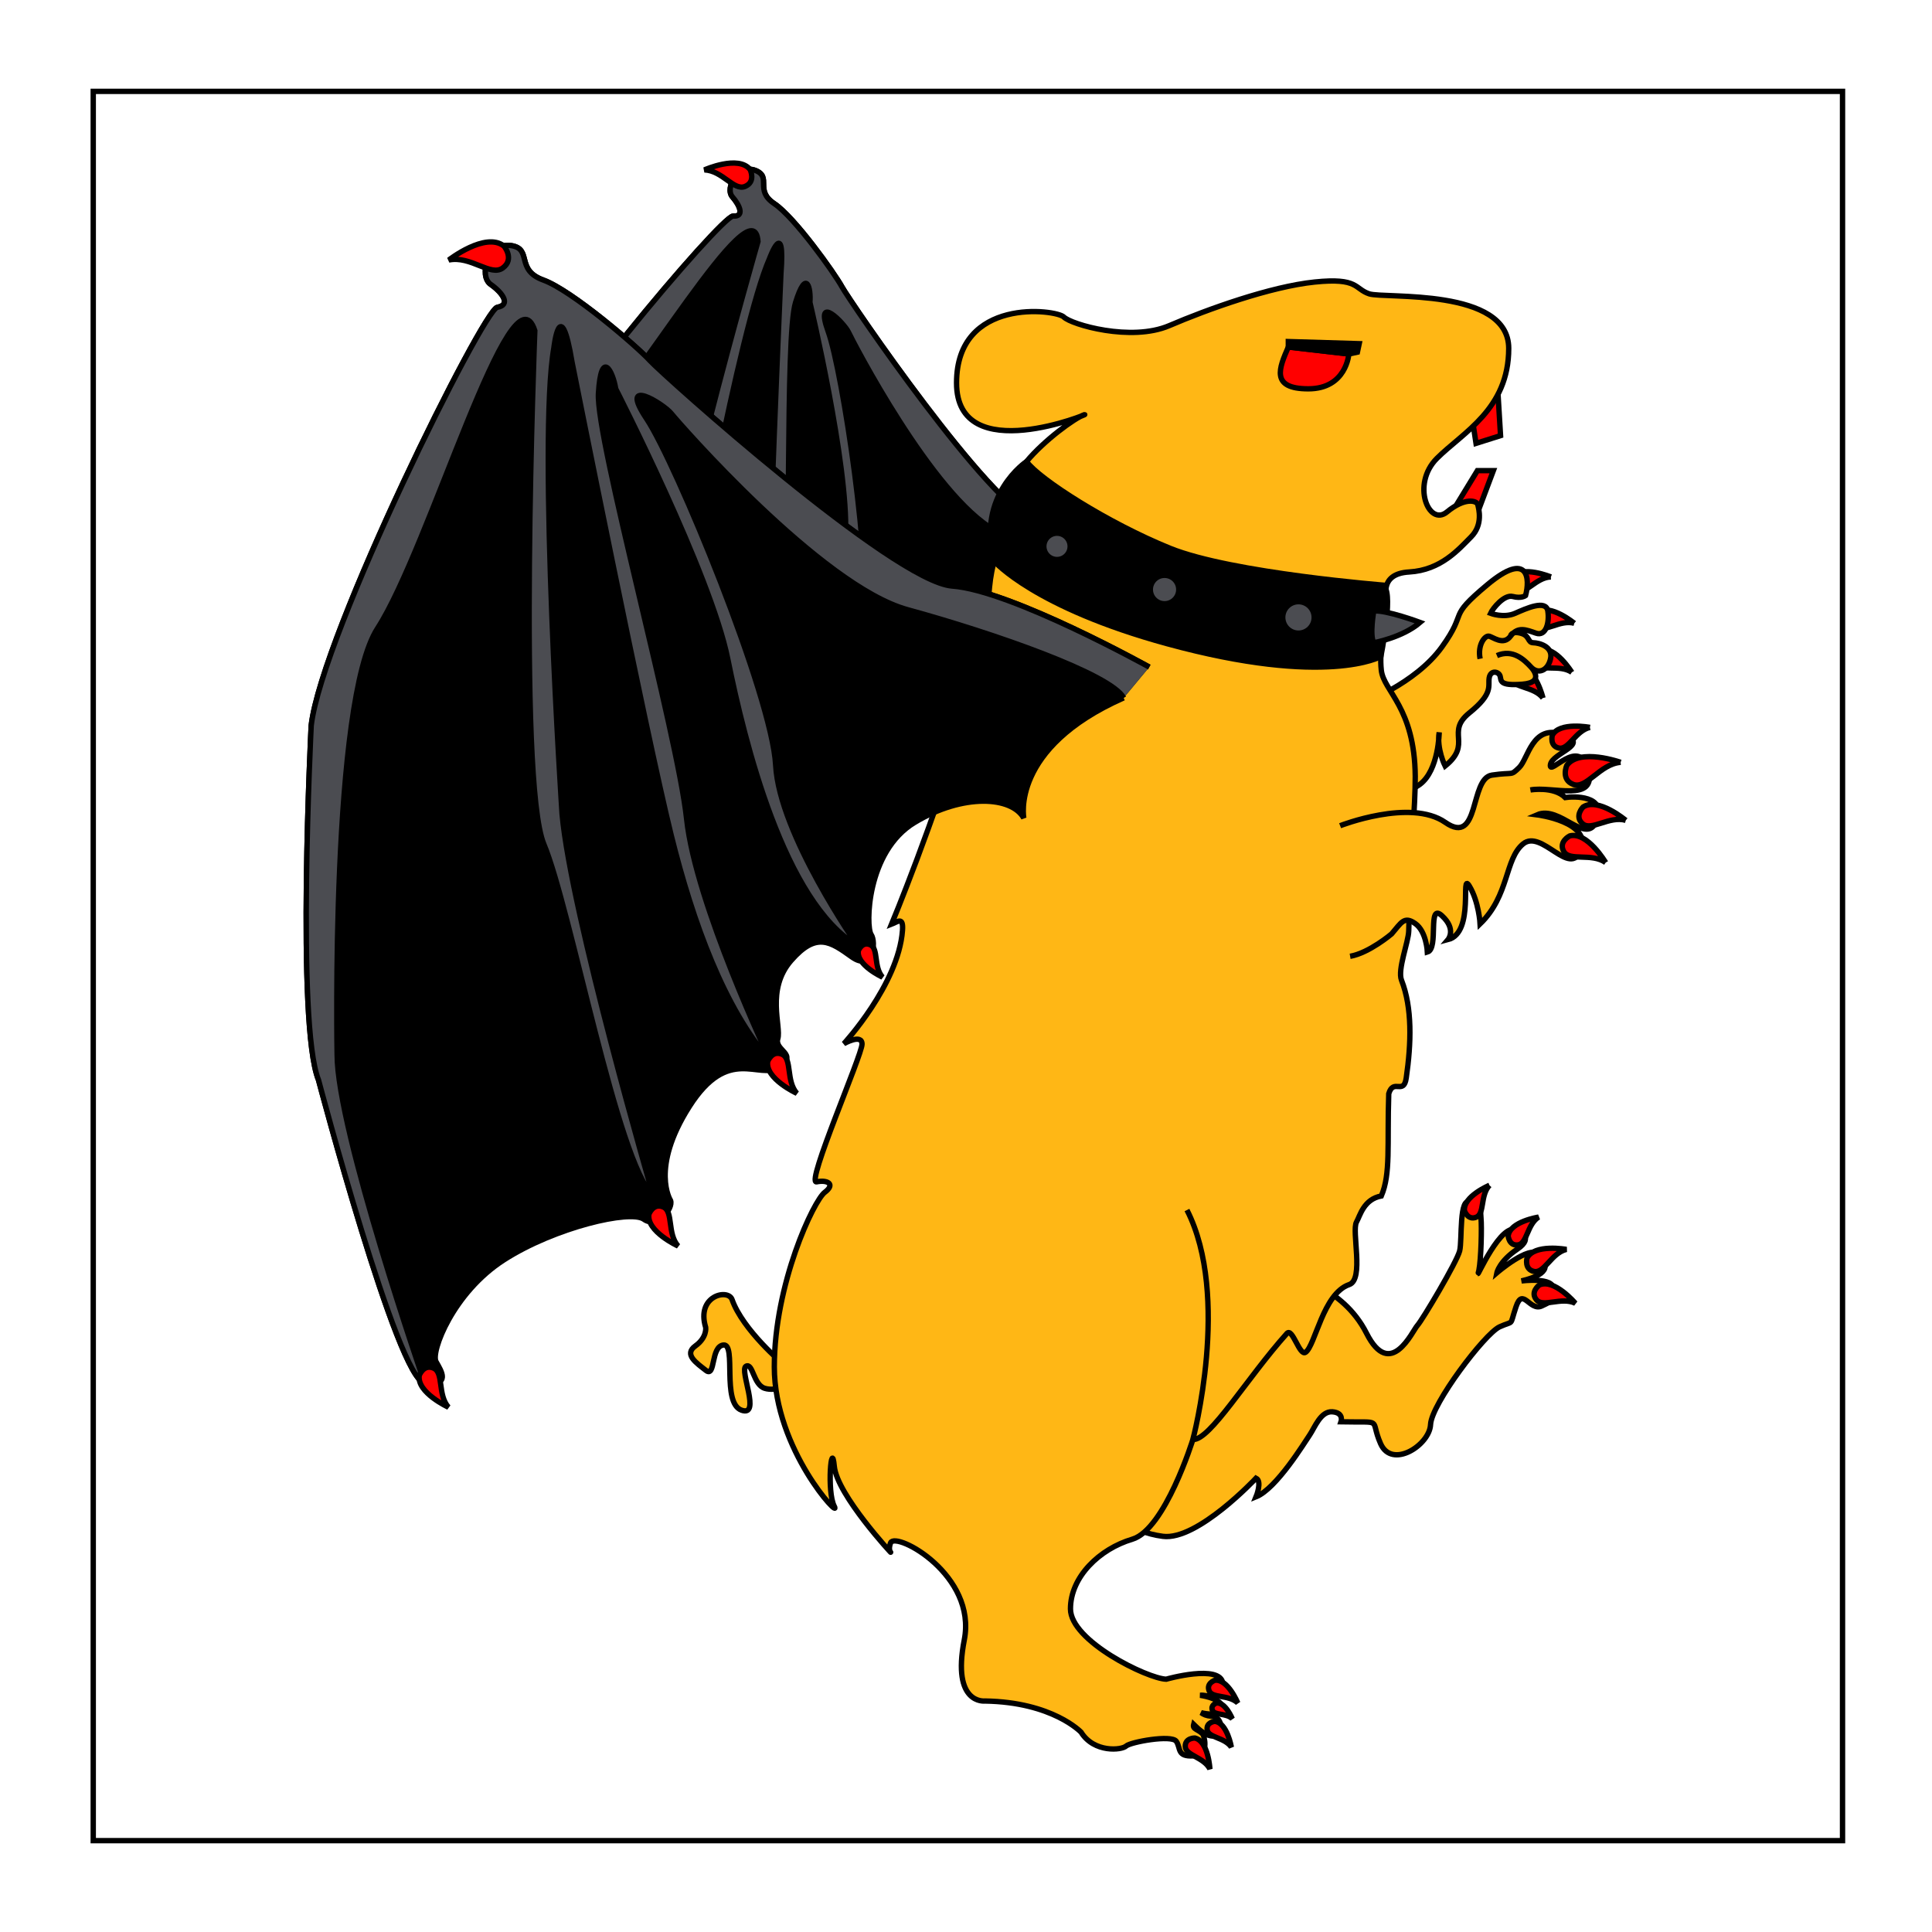 <?xml version="1.0" encoding="utf-8"?>
<!-- Generator: Adobe Illustrator 15.0.0, SVG Export Plug-In . SVG Version: 6.00 Build 0)  -->
<!DOCTYPE svg PUBLIC "-//W3C//DTD SVG 1.1//EN" "http://www.w3.org/Graphics/SVG/1.1/DTD/svg11.dtd">
<svg version="1.1" xmlns="http://www.w3.org/2000/svg" xmlns:xlink="http://www.w3.org/1999/xlink" x="0px" y="0px" width="360px"
	 height="360px" viewBox="0 0 360 360" enable-background="new 0 0 360 360" xml:space="preserve">
<g id="Field_2_">
	<g id="Field">
		<path d="M342.828,17.524v324.953H17.875V17.524H342.828 M343.828,16.524h-1H17.875h-1v1v324.953v1h1h324.953h1v-1V17.524V16.524
			L343.828,16.524z"/>
	</g>
</g>
<g id="Layer_3">
	<g>
		<path fill="#FFB715" stroke="#000000" d="M145.949,254.179c0,0-7.545-6.346-9.541-12.024c-0.734-2.089-6.728-0.729-4.912,5.194
			c0,0,0.282,1.862-1.92,3.443c-2.201,1.581,0.17,3.162,1.977,4.573c1.806,1.41,0.846-4.518,3.274-4.744
			c2.428-0.224-0.395,10.784,3.331,12.14c3.726,1.354-0.452-7.509,0.847-8.186c1.298-0.679,1.354,3.461,3.5,4.12
			c2.146,0.659,4.968-0.791,4.968-0.791L145.949,254.179z"/>
		<polygon fill="#FF0000" stroke="#000000" points="273.801,74.483 275.034,82.613 279.606,81.173 279.013,71.435 		"/>
		<polyline fill="#FF0000" stroke="#000000" points="271.052,94.638 275.29,87.694 278.266,87.694 275.403,95.315 271.052,95.315 		
			"/>
		<g>
			<path stroke="#000000" d="M218.495,115.818c0,0-17.33-16.092-25.719-18.807c-8.389-2.715-34.465-40.96-35.882-43.549
				s-8.847-13.003-12.617-15.517c-3.77-2.514-0.372-4.946-3.521-6.187c-3.149-1.241-5.749,3.254-4.291,4.92
				c1.458,1.665,2.258,3.729,0.146,3.584c-2.111-0.146-37.085,41.112-41.959,54.103c0,0-12.869,42.863-11.602,51.764
				c0,0,0.822,46.414,4.587,47.807c3.766,1.392,2.876-1.066,2.43-2.672c-0.446-1.602,4.932-9.429,13.496-12.365
				c8.564-2.937,20.196-2.786,21.787-0.9c1.591,1.884,4.703-0.526,4.545-1.777c0,0-1.847-5.403,6.083-12.976
				c7.93-7.574,11.055-1.297,14.437-2.52c3.382-1.223-0.12-2.551,0.841-4.182c0.961-1.631-0.008-7.563,4.728-10.881
				c4.737-3.317,6.394-1.322,8.934,1.636c2.541,2.958,4.129-1.225,3.618-2.565c-0.511-1.339,2.26-12.234,10.343-14.729
				c8.081-2.495,15.017-0.323,15.998,3.279"/>
			<path fill="#4B4C51" stroke="#000000" d="M218.495,115.818c0,0-17.33-16.092-25.719-18.807
				c-8.389-2.715-34.465-40.96-35.882-43.549s-8.847-13.003-12.617-15.517c-3.77-2.514-0.372-4.946-3.521-6.187
				c-3.149-1.241-5.749,3.254-4.291,4.92c1.458,1.665,2.258,3.729,0.146,3.584c-2.111-0.146-37.085,41.112-41.959,54.103
				c0,0-12.869,42.863-11.602,51.764c0,0,0.822,46.414,4.587,47.807c0,0-3.687-39.791-0.977-50.818c0,0,11.663-51.611,21.1-60.492
				c10.383-9.771,32.656-48.828,33.476-37.634c0,0-18.632,64.789-17.024,74.962c1.607,10.173-0.741,48.876,3.332,54.953
				c0,0-1.864-43.834,0.389-58.7c0,0,9.783-55.185,15.465-68.047c0,0,2.931-7.938,2.116,2.785c0,0-2.515,56.38-2.484,72.209
				c0.027,13.687,1.586,27.16,6.339,36.31c0,0-5.24-25.397-3.51-38.136c1.731-12.738,0.362-58.446,2.381-64.952
				c2.019-6.506,2.891-2.651,2.671-0.044c0,0,7.178,30.332,6.636,43.223c-0.542,12.89-0.489,37.363,8.606,46.32
				c0,0-7.375-18.991-5.437-29.157c1.938-10.167-3.718-47.546-6.385-54.924c-2.668-7.377,3.028-1.496,3.76,0.084
				c0.732,1.581,15.622,30.448,27.325,36.965c11.701,6.517,27.26,16.643,28.265,20.53"/>
			<path fill="#FF0000" stroke="#000000" d="M152.124,164.937c0,0-4.153-3.03-3.152-5.438c0,0,1.055-1.547,2.362-0.527
				C152.639,159.992,150.976,162.73,152.124,164.937z"/>
			<path fill="#FF0000" stroke="#000000" d="M129.415,182.881c0,0-4.153-3.031-3.152-5.438c0,0,1.056-1.548,2.361-0.527
				C129.931,177.938,128.266,180.675,129.415,182.881z"/>
			<path fill="#FF0000" stroke="#000000" d="M90.238,198.319c0,0-4.099-3.25-3.098-5.656c0,0,1.056-1.55,2.362-0.529
				C90.807,193.155,89.089,196.113,90.238,198.319z"/>
			<path fill="#FF0000" stroke="#000000" d="M131.264,31.656c0,0,6.364-2.843,8.521-0.043c0,0,1.109,2.285-0.971,3.133
				C136.731,35.594,134.632,31.791,131.264,31.656z"/>
			<path fill="#FF0000" stroke="#000000" d="M168.708,151.152c0,0-3.442-2.511-2.611-4.507c0,0,0.874-1.283,1.957-0.437
				C169.137,147.054,167.757,149.325,168.708,151.152z"/>
		</g>
		<path fill="#FFB715" stroke="#000000" d="M240.398,237.666c0,0,9.738,1.863,14.226,10.754c4.488,8.894,8.554-0.422,9.485-1.438
			c0.931-1.016,7.367-11.855,7.875-13.889c0.508-2.031-0.169-10.332,2.033-9.061c2.2,1.27,1.778,1.185,1.946,2.964
			c0.158,1.647,0.023,7.656-0.4,9.743c-0.034,0.166-0.069,0.305-0.107,0.418c-0.508,1.525,4.319-9.824,7.283-7.876
			c0,0,3.387,1.187,0,3.472c-3.387,2.288-3.812,4.404-3.812,4.404s6.014-5.166,7.707-3.472s2.625,3.643-3.134,4.997
			c0,0,6.098-0.764,5.929,1.523c-0.17,2.286,0.169,2.032-2.118,3.133c-2.285,1.101-3.557-3.641-4.826,0.171
			c-1.27,3.811-0.254,2.456-3.05,3.726c-2.793,1.27-12.702,14.396-12.871,18.207c-0.169,3.809-7.198,8.384-9.314,3.555
			c-2.118-4.826,0.846-3.894-7.367-4.064c0,0,0.593-1.692-1.608-1.863c-2.202-0.168-3.304,2.964-4.235,4.319
			c-0.931,1.354-6.182,9.992-9.993,11.518c0,0,1.187-2.88,0-3.472c0,0-10.923,11.685-17.358,10.838
			c-6.438-0.845-8.469-4.233-8.469-4.233l8.384-38.7L240.398,237.666z"/>
		<g>
			<path fill="#FF0000" stroke="#000000" d="M288.985,107.505c0,0-5.363-2.23-7.162,0.038c0,0-0.935,1.858,0.76,2.577
				C284.277,110.838,286.225,107.578,288.985,107.505"/>
			<path fill="#FF0000" stroke="#000000" d="M293.347,116.138c0,0-4.472-3.708-6.857-2.067c0,0-1.438,1.501-0.03,2.687
				C287.868,117.941,290.687,115.397,293.347,116.138"/>
			<path fill="#FF0000" stroke="#000000" d="M292.891,125.276c0,0-3.043-4.948-5.827-4.163c0,0-1.846,0.959-0.894,2.535
				C287.124,125.222,290.611,123.719,292.891,125.276"/>
			<path fill="#FF0000" stroke="#000000" d="M287.511,130.063c0,0-1.365-5.646-4.257-5.76c0,0-2.053,0.342-1.632,2.135
				C282.042,128.23,285.824,127.877,287.511,130.063"/>
		</g>
		<path fill="#FFB715" stroke="#000000" d="M256.995,146.125c0,0,4.15,2.625,7.622,0c3.472-2.625,3.557-9.65,3.557-9.65
			c-0.508,3.053,1.101,6.263,1.101,6.263c5.166-4.149,0-6.266,4.527-9.908c4.526-3.641,3.433-4.996,3.688-6.521
			c0.254-1.524,1.778-1.186,2.032-0.339c0.254,0.847-0.254,1.863,4.15,1.524c4.402-0.338,1.608-3.191,1.608-3.191
			c-1.271-1.381-3.389-3.414-6.353-2.144c2.964-1.27,5.082,0.762,6.353,2.144c1.27,1.381,3.133,0.735,3.641-1.551
			c0.509-2.286-2.117-2.964-3.218-2.985c-1.102-0.021-0.594-1.333-2.371-1.785c-1.778-0.452-1.862,0.555-1.862,0.555
			c-1.355,1.845-3.304,0.103-4.065,0s-2.116,1.676-1.608,4.216c-0.508-2.54,0.847-4.319,1.608-4.216s2.71,1.845,4.065,0
			c1.354-1.845,2.878-1.204,4.741-0.555c1.863,0.649,2.541-2.004,2.202-4.143c-0.339-2.139-3.979-0.486-6.097,0.445
			c-2.118,0.932-4.573,0-4.573,0c0.423-0.932,2.54-3.557,4.148-3.133c1.609,0.423,2.372-0.17,2.372-0.17
			c0.846-3.048,0.592-8.468-7.113-2.032c-7.707,6.436-3.472,4.657-8.469,11.602c-4.996,6.944-14.988,10.585-14.988,10.585
			L256.995,146.125z"/>
		<path fill="#FFB715" stroke="#000000" d="M223.63,315.894c0,0,3.448,0.476,4.042,1.873c0.593,1.397-1.269,2.011-3.852,1.374
			c0.437,0.329,1.029,0.585,1.842,0.639c2.541,0.171,1.807,3.388,1.354,3.445c-1.756,0.986-3.747-1.088-4.594-1.913
			c-0.263,0.994,0.902,0.851,1.779,1.927c0,0,1.418,3.726-1.779,3.937c-3.196,0.211-2.35-1.44-3.239-2.71
			c-0.889-1.27-8.552,0.128-9.356,0.89s-5.957,1.313-8.384-2.584c0,0-5.279-5.616-17.925-5.813c0,0-6.209,0.732-3.838-11.377
			c2.371-12.109-12.703-20.239-13.719-18.122c0,0-0.508,1.187,0,1.777c0.508,0.593-9.993-10.669-10.501-16.003
			c-0.508-5.337-1.439,4.741,0,7.45c1.44,2.71-11.178-10.5-11.178-25.997c0-15.496,7.368-30.993,9.4-32.517
			c2.033-1.525,0.508-2.373-1.524-1.948c-2.033,0.423,8.468-23.627,8.468-25.659c0-2.033-3.387-0.085-3.387-0.085
			s10.162-11.008,10.924-21.085c0.204-2.703-0.932-1.61-2.033-1.186c0,0,7.933-19.082,14.029-39.405
			c6.098-20.323,2.229-23.259,6.718-32.236c4.487-8.976,1.185-10.67,4.403-14.565c3.218-3.896,8.976-8.13,10.755-8.722
			c1.778-0.593-23.796,10.162-23.796-5.928c0-16.09,18.588-13.676,19.985-12.279c1.396,1.397,12.533,4.657,19.646,1.609
			c7.114-3.049,18.884-7.283,27.099-8.13c8.215-0.847,7.367,1.27,10.161,2.202c2.796,0.932,25.998-1.186,25.998,10.162
			c0,11.347-8.552,15.666-13.38,20.493c-4.826,4.827-1.524,12.787,1.864,9.993c3.386-2.795,5.588-2.118,5.758-1.355
			c0.17,0.762,1.017,3.726-1.271,6.012c-2.286,2.287-5.589,6.182-11.516,6.521c-5.929,0.338-4.065,5.166-4.15,5.419
			c-0.086,0.254-0.254,4.319-0.254,4.319s-1.242,4.63-0.791,8.582s6.211,6.887,6.323,19.759c0.045,5.074-0.923,15.632-1.214,28.82
			c-0.045,2.032-2.119,7.204-1.354,9.146c2.032,5.166,1.828,11.764,0.89,18.235c-0.472,3.256-2.39,0.02-3.261,2.937
			c-0.312,9.683,0.387,14.896-1.384,19.052c-3.274,0.623-3.927,3.604-4.629,4.87c-0.933,1.683,1.454,10.691-1.355,11.644
			c-4.869,1.651-6.315,11.354-8.129,12.617c-1.123,0.783-2.443-4.66-3.472-3.515c-7.521,8.388-14.339,19.936-17.529,19.773
			c0,0,7.113-26.674-1.101-42.765c8.214,16.091,1.101,42.765,1.101,42.765s-5.193,16.768-11.292,18.575
			c-6.096,1.807-11.516,7-11.516,12.983c0,5.985,14.339,12.984,17.839,13.1c0,0,10.105-2.881,10.558,0.789s-3.049,2.031-4.179,2.202
			C223.668,315.887,223.65,315.892,223.63,315.894z"/>
		<path fill="#FFB715" stroke="#000000" d="M249.712,153.86c0,0,13.099-5.138,19.59-0.622c6.493,4.517,4.517-8.187,8.695-8.807
			c4.178-0.621,3.386,0.226,5.08-1.411c1.693-1.638,2.428-8.073,8.017-6.21c5.589,1.863-1.92,3.443-2.202,5.702
			c-0.281,2.258,5.363-5.363,7.057,0.903c1.694,6.267-6.83,2.992-10.782,3.782c0,0,4.347-0.734,6.492,1.412
			c1.468-0.226,7.791-0.508,5.871,4.291c-1.919,4.799-6.83-2.936-11.121-1.072c0,0,10.219,1.298,8.185,6.549
			c-2.031,5.25-7.338-3.952-10.781-1.129c-3.444,2.823-2.542,9.597-8.017,14.904c0,0-0.227-4.122-2.005-7.057
			c-1.778-2.936,1.101,8.694-3.979,9.992c0,0,1.637-1.919-1.13-4.459c-2.766-2.541-0.508,6.154-2.71,6.774
			c0,0-0.169-3.838-2.258-5.307c-2.089-1.468-2.597-0.169-4.403,1.919c0,0-4.179,3.557-7.734,4.178"/>
		<path fill="#FF0000" stroke="#000000" d="M240.059,64.661l11.278,1.297c0,0-0.439,6.494-7.553,6.494
			S238.365,68.556,240.059,64.661"/>
		<polygon stroke="#000000" points="240.059,63.645 240.059,64.661 251.337,65.958 252.931,65.62 253.269,64.04 		"/>
		<g>
			<path stroke="#000000" d="M214.146,124.303c0,0-25.744-14.31-36.696-15.1c-10.952-0.791-53.858-39.293-56.342-42.003
				c-2.483-2.71-14.564-13.097-19.872-15.017c-5.307-1.919-1.919-5.871-6.097-6.436c-4.178-0.564-5.984,5.645-3.726,7.227
				c2.258,1.581,3.838,3.839,1.242,4.291c-2.597,0.451-32.631,60.746-34.664,77.908c0,0-2.823,55.666,1.355,66.052
				c0,0,14.792,55.89,19.76,56.455c4.967,0.563,3.161-2.145,2.145-3.951c-1.017-1.808,3.161-12.873,12.646-18.97
				c9.485-6.099,23.598-9.371,26.082-7.564c2.484,1.806,5.533-2.033,4.968-3.501c0,0-3.839-5.985,3.5-17.501
				c7.339-11.517,12.984-4.854,16.71-7.339c3.726-2.485-0.903-3.049-0.226-5.309c0.677-2.257-2.259-9.146,2.484-14.564
				c4.742-5.42,7.339-3.499,11.291-0.677c3.951,2.824,4.629-2.709,3.613-4.177c-1.016-1.468-0.903-15.469,8.129-20.889
				c9.033-5.42,18.065-4.855,20.323-0.79c0,0-2.597-13.029,18.609-22.413"/>
			<path fill="#4B4C51" stroke="#000000" d="M214.146,124.303c0,0-25.744-14.31-36.696-15.1
				c-10.952-0.791-53.858-39.293-56.342-42.003c-2.483-2.71-14.564-13.097-19.872-15.017c-5.307-1.919-1.919-5.871-6.097-6.436
				c-4.178-0.564-5.984,5.645-3.726,7.227c2.258,1.581,3.838,3.839,1.242,4.291c-2.597,0.451-32.631,60.746-34.664,77.908
				c0,0-2.823,55.666,1.355,66.052c0,0,14.792,55.89,19.76,56.455c0,0-16.288-47.028-16.288-61.169c0,0-1.238-65.886,7.536-79.433
				c9.654-14.904,24.982-68.762,29.301-55.467c0,0-3.275,83.896,1.693,95.721c4.968,11.825,13.634,59.332,20.366,65.471
				c0,0-15.285-52.46-16.978-71.108c0,0-4.573-69.649-1.525-86.895c0,0,1.186-10.471,3.388,2.739c0,0,13.718,68.935,18.46,88.07
				c4.101,16.546,9.993,32.377,18.461,42.031c0,0-13.888-29.159-15.582-45.08c-1.694-15.92-16.937-70.794-16.429-79.263
				c0.508-8.468,2.71-4.064,3.218-0.847c0,0,17.698,34.55,20.874,50.301c3.176,15.751,10.515,45.333,24.177,53.463
				c0,0-14.565-20.776-15.243-33.647c-0.677-12.872-18.63-56.399-24.05-64.528c-5.419-8.13,3.219-2.71,4.573-1.017
				c1.355,1.694,27.945,32.18,44.035,36.583c16.09,4.404,37.917,12.025,40.288,16.429"/>
			<path fill="#FF0000" stroke="#000000" d="M148.476,203.721c0,0-5.923-2.714-5.428-5.923c0,0,0.817-2.185,2.7-1.338
				C147.63,197.305,146.432,201.394,148.476,203.721z"/>
			<path fill="#FF0000" stroke="#000000" d="M126.346,232.175c0,0-5.924-2.714-5.429-5.923c0,0,0.817-2.186,2.7-1.338
				C125.5,225.759,124.302,229.85,126.346,232.175z"/>
			<path fill="#FF0000" stroke="#000000" d="M83.554,262.21c0,0-5.924-2.714-5.429-5.924c0,0,0.816-2.185,2.7-1.34
				C82.708,255.794,81.509,259.882,83.554,262.21z"/>
			<path fill="#FF0000" stroke="#000000" d="M83.628,48.447c0,0,6.852-5.331,10.292-2.585c0,0,2.021,2.434-0.243,4.078
				C91.412,51.585,87.742,47.609,83.628,48.447z"/>
			<path fill="#FF0000" stroke="#000000" d="M164.438,182.073c0,0-4.91-2.249-4.499-4.91c0,0,0.677-1.812,2.237-1.109
				C163.736,176.754,162.743,180.143,164.438,182.073z"/>
		</g>
		<g>
			<path stroke="#000000" d="M258.379,109.085c0,0-28.821-2.253-40.338-6.911S193.654,89.303,191.282,86c0,0-9.4,6.266-6.014,18.581
				c0,0,7.453,8.603,32.265,15.376c29.729,8.118,39.773,2.374,39.773,2.374s2.258-11.265,0.687-12.958"/>
			<g>
				<path fill="#4B4C51" stroke="#000000" d="M264.617,115.978c0,0-6.457-2.392-8.638-2.117c0,0-0.805,4.467,0,5.906
					C255.979,119.767,261.314,118.814,264.617,115.978z"/>
				<circle fill="#4B4C51" stroke="#000000" cx="241.95" cy="115.046" r="2.935"/>
				<circle fill="#4B4C51" stroke="#000000" cx="216.997" cy="109.853" r="2.653"/>
				<circle fill="#4B4C51" stroke="#000000" cx="196.956" cy="101.808" r="2.456"/>
			</g>
		</g>
		<g>
			<path fill="#FF0000" stroke="#000000" d="M296.256,135.54c0,0-5.704-1.101-7.008,1.483c0,0-0.54,2.009,1.266,2.371
				C292.319,139.755,293.567,136.168,296.256,135.54"/>
			<path fill="#FF0000" stroke="#000000" d="M301.981,142.049c0,0-7.68-2.734-10.034,0.576c0,0-1.174,2.672,1.254,3.556
				C295.627,147.064,298.118,142.353,301.981,142.049"/>
			<path fill="#FF0000" stroke="#000000" d="M302.939,152.858c0,0-5.17-4.363-7.966-2.477c0,0-1.69,1.735-0.062,3.129
				C296.54,154.904,299.848,151.969,302.939,152.858"/>
			<path fill="#FF0000" stroke="#000000" d="M299.199,160.727c0,0-3.44-5.826-6.701-4.968c0,0-2.169,1.079-1.093,2.932
				C292.481,160.544,296.574,158.866,299.199,160.727"/>
		</g>
		<g>
			<path fill="#FF0000" stroke="#000000" d="M277.541,220.86c0,0-4.979,2.089-4.653,4.761c0,0,0.618,1.833,2.199,1.182
				C276.67,226.152,275.786,222.734,277.541,220.86"/>
			<path fill="#FF0000" stroke="#000000" d="M286.688,226.788c0,0-5.335,0.83-5.663,3.502c0,0,0.16,1.927,1.853,1.677
				C284.569,231.714,284.533,228.185,286.688,226.788z"/>
			<path fill="#FF0000" stroke="#000000" d="M291.875,232.807c0,0-6.007-1.093-7.347,1.639c0,0-0.544,2.116,1.355,2.478
				C287.785,237.282,289.056,233.499,291.875,232.807z"/>
			<path fill="#FF0000" stroke="#000000" d="M293.542,242.844c0,0-3.941-4.664-6.713-3.405c0,0-1.767,1.289-0.527,2.771
				C287.54,243.698,290.925,241.585,293.542,242.844z"/>
		</g>
		<g>
			<path fill="#FF0000" stroke="#000000" d="M225.447,329.623c0,0-0.274-5.195-2.802-5.768c0,0-1.861-0.036-1.786,1.608
				C220.934,327.111,224.32,327.42,225.447,329.623z"/>
			<path fill="#FF0000" stroke="#000000" d="M229.447,325.555c0,0-0.793-4.57-3.091-4.809c0,0-1.651,0.166-1.411,1.615
				C225.186,323.81,228.216,323.727,229.447,325.555z"/>
			<path fill="#FF0000" stroke="#000000" d="M229.613,320.255c0,0-1.279-3.119-2.947-2.93c0,0-1.146,0.378-0.748,1.368
				C226.315,319.686,228.454,319.15,229.613,320.255z"/>
			<path fill="#FF0000" stroke="#000000" d="M230.638,317.317c0,0-1.845-4.5-4.253-4.227c0,0-1.653,0.544-1.079,1.974
				C225.879,316.494,228.965,315.723,230.638,317.317z"/>
		</g>
	</g>
</g>
</svg>
